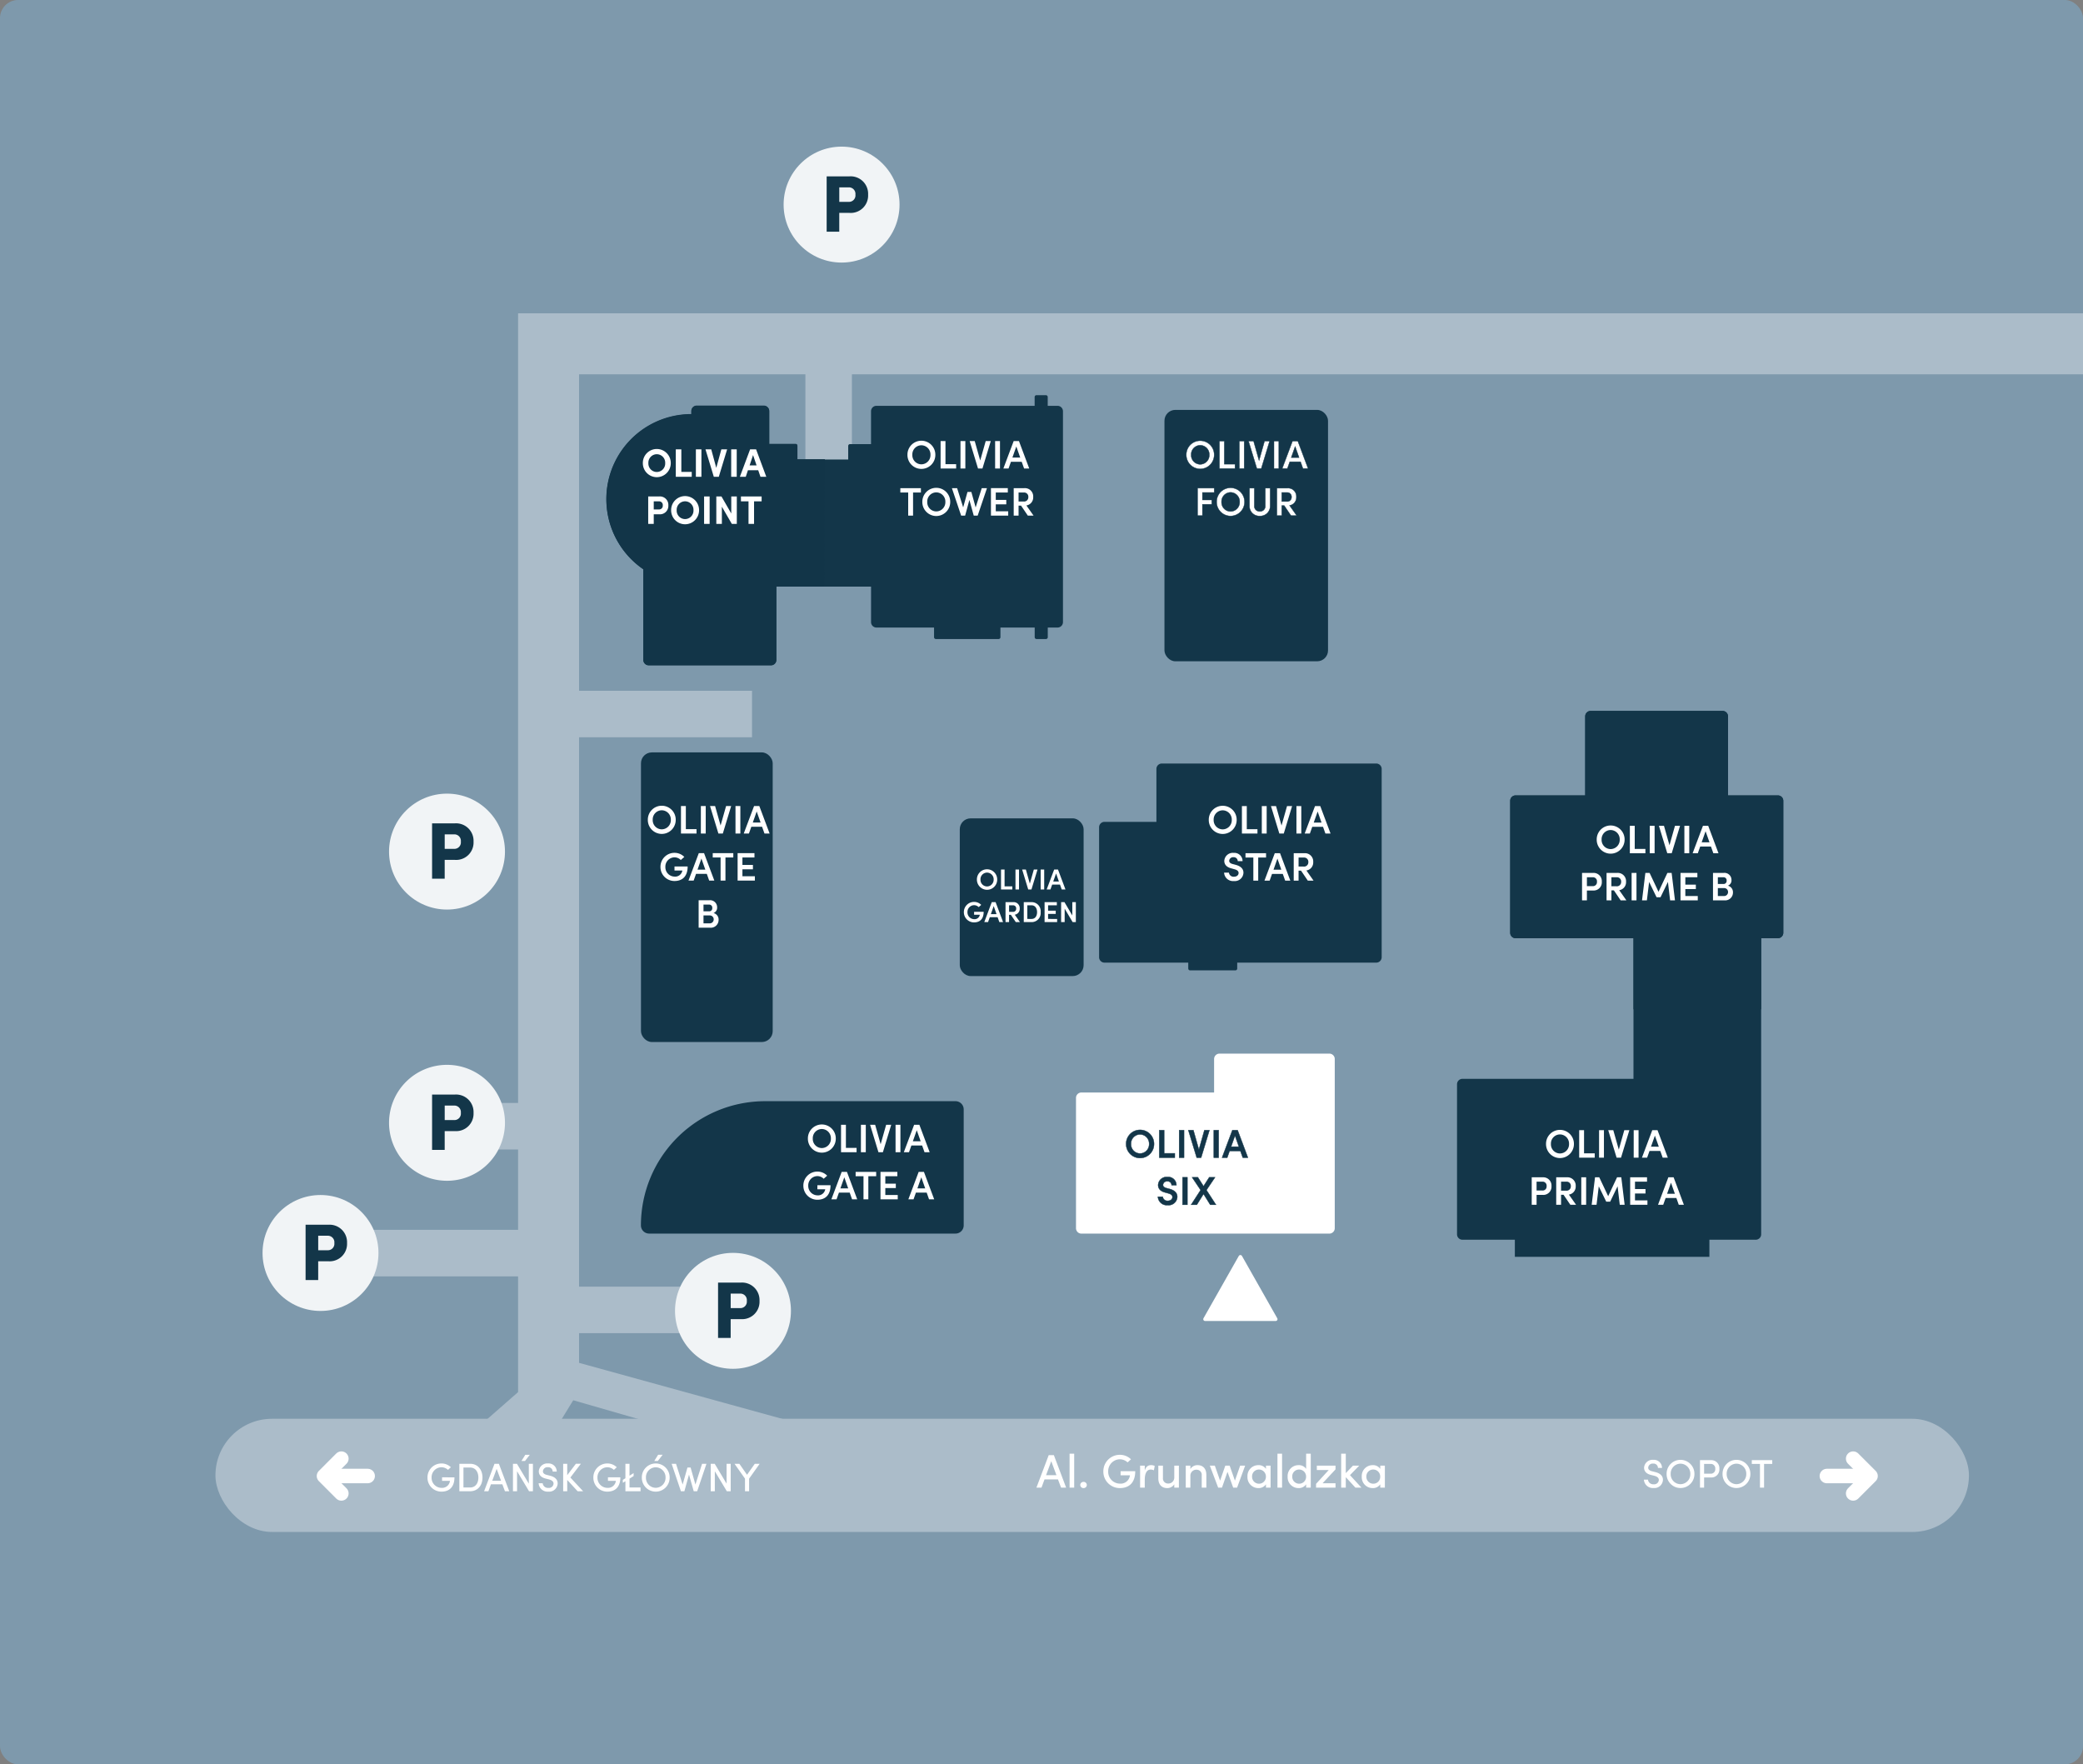 <?xml version="1.0" encoding="UTF-8"?> <svg xmlns="http://www.w3.org/2000/svg" width="575" height="487" viewBox="0 0 575 487"><rect x="0" y="0" width="575" height="487" fill="#808080" stroke="none"/><g id="olivia_six" transform="translate(-5268.096 9434)"><g id="Group_47423" data-name="Group 47423" transform="translate(-742 -28)"><rect id="Rectangle_2275" data-name="Rectangle 2275" width="575" height="487" rx="5" transform="translate(6010.096 -9406)" fill="#7e99ac"></rect><rect id="Rectangle_2277" data-name="Rectangle 2277" width="484.043" height="31.238" rx="15.619" transform="translate(6069.569 -9014.379)" fill="#abbcc9"></rect><rect id="Rectangle_2280" data-name="Rectangle 2280" width="12.84" height="20.387" transform="translate(6232.665 -9281.998)" fill="#868686"></rect><path id="Path_13412" data-name="Path 13412" d="M747.841,135.883v16.839H408.006v40.891h-12.84V152.721H332.693V240.07h47.742v12.84H332.693V404.554h31.139v12.84H332.693v8.194l58.592,16.152H351.306l-20.23-5.832-3.568,5.832H306.632l9.223-8.076V401.712H271.837V388.863h44.017v-22.17h-7.037v-12.84h7.037V135.883Z" transform="translate(5837.255 -9455.404)" fill="#abbcc9"></path><g id="Group_47114" data-name="Group 47114" transform="translate(6226.409 -9365.525)"><circle id="Ellipse_440" data-name="Ellipse 440" cx="16" cy="16" r="16" fill="#f1f4f6"></circle><path id="Path_46202" data-name="Path 46202" d="M2.129-12.4h-6.3V2.872h3.48V-2.315h2.82A4.8,4.8,0,0,0,5.836-3.672,4.8,4.8,0,0,0,7.272-7.348a4.829,4.829,0,0,0-1.439-3.679,4.829,4.829,0,0,0-3.7-1.373ZM1.974-5.353H-.687V-9.365H2a1.8,1.8,0,0,1,1.335.613,1.8,1.8,0,0,1,.434,1.4,1.781,1.781,0,0,1-.444,1.405,1.781,1.781,0,0,1-1.351.59Z" transform="translate(16.052 20.603)" fill="#133649"></path></g><g id="Group_47350" data-name="Group 47350" transform="translate(6196.431 -9060.174)"><circle id="Ellipse_440-2" data-name="Ellipse 440" cx="16" cy="16" r="16" fill="#f1f4f6"></circle><path id="Path_46202-2" data-name="Path 46202" d="M2.129-12.4h-6.3V2.872h3.48V-2.315h2.82A4.8,4.8,0,0,0,5.836-3.672,4.8,4.8,0,0,0,7.272-7.348a4.829,4.829,0,0,0-1.439-3.679,4.829,4.829,0,0,0-3.7-1.373ZM1.974-5.353H-.687V-9.365H2a1.8,1.8,0,0,1,1.335.613,1.8,1.8,0,0,1,.434,1.4,1.781,1.781,0,0,1-.444,1.405,1.781,1.781,0,0,1-1.351.59Z" transform="translate(16.052 20.603)" fill="#133649"></path></g><g id="Group_47351" data-name="Group 47351" transform="translate(6082.57 -9076.145)"><circle id="Ellipse_440-3" data-name="Ellipse 440" cx="16" cy="16" r="16" fill="#f1f4f6"></circle><path id="Path_46202-3" data-name="Path 46202" d="M2.129-12.4h-6.3V2.872h3.48V-2.315h2.82A4.8,4.8,0,0,0,5.836-3.672,4.8,4.8,0,0,0,7.272-7.348a4.829,4.829,0,0,0-1.439-3.679,4.829,4.829,0,0,0-3.7-1.373ZM1.974-5.353H-.687V-9.365H2a1.8,1.8,0,0,1,1.335.613,1.8,1.8,0,0,1,.434,1.4,1.781,1.781,0,0,1-.444,1.405,1.781,1.781,0,0,1-1.351.59Z" transform="translate(16.052 20.603)" fill="#133649"></path></g><g id="Group_47352" data-name="Group 47352" transform="translate(6117.49 -9112.077)"><path id="Path_46450" data-name="Path 46450" d="M16,0A16,16,0,1,1,0,16,16,16,0,0,1,16,0Z" fill="#f1f4f6"></path><path id="Path_46202-4" data-name="Path 46202" d="M2.129-12.4h-6.3V2.872h3.48V-2.315h2.82A4.8,4.8,0,0,0,5.836-3.672,4.8,4.8,0,0,0,7.272-7.348a4.829,4.829,0,0,0-1.439-3.679,4.829,4.829,0,0,0-3.7-1.373ZM1.974-5.353H-.687V-9.365H2a1.8,1.8,0,0,1,1.335.613,1.8,1.8,0,0,1,.434,1.4,1.781,1.781,0,0,1-.444,1.405,1.781,1.781,0,0,1-1.351.59Z" transform="translate(16.052 20.603)" fill="#133649"></path></g><g id="Group_47353" data-name="Group 47353" transform="translate(6117.49 -9186.937)"><circle id="Ellipse_440-4" data-name="Ellipse 440" cx="16" cy="16" r="16" fill="#f1f4f6"></circle><path id="Path_46202-5" data-name="Path 46202" d="M2.129-12.4h-6.3V2.872h3.48V-2.315h2.82A4.8,4.8,0,0,0,5.836-3.672,4.8,4.8,0,0,0,7.272-7.348a4.829,4.829,0,0,0-1.439-3.679,4.829,4.829,0,0,0-3.7-1.373ZM1.974-5.353H-.687V-9.365H2a1.8,1.8,0,0,1,1.335.613,1.8,1.8,0,0,1,.434,1.4,1.781,1.781,0,0,1-.444,1.405,1.781,1.781,0,0,1-1.351.59Z" transform="translate(16.052 20.603)" fill="#133649"></path></g><rect id="Rectangle_7443" data-name="Rectangle 7443" width="36.362" height="79.942" rx="3" transform="translate(6187.033 -9198.318)" fill="#133649"></rect><path id="Path_46446" data-name="Path 46446" d="M371.282,240.268h-2.7v-2.439a.5.5,0,0,0-.5-.5h-2.609a.5.5,0,0,0-.5.5v2.439H321.3a1.492,1.492,0,0,0-1.492,1.492v9.074h-5.8a.5.5,0,0,0-.5.5v3.759H299.494v-3.759a.5.5,0,0,0-.5-.5h-7.275V241.76a1.492,1.492,0,0,0-1.492-1.492H271.718a1.492,1.492,0,0,0-1.492,1.492v.852a23.451,23.451,0,0,0-13.258,42.8v25.016a1.492,1.492,0,0,0,1.492,1.492h33.732a1.492,1.492,0,0,0,1.492-1.492V290.165h26.129v9.81a1.492,1.492,0,0,0,1.492,1.492h15.9v2.672a.5.5,0,0,0,.5.5h17.325a.5.5,0,0,0,.5-.5v-2.672h9.458v2.672a.5.5,0,0,0,.5.5h2.609a.5.5,0,0,0,.5-.5v-2.672h2.7a1.492,1.492,0,0,0,1.492-1.492V241.76a1.492,1.492,0,0,0-1.5-1.492Z" transform="translate(5930.731 -9534.25)" fill="#133649"></path><path id="Path_46447" data-name="Path 46447" d="M307.113,258.35h-7.619v-3.759a.5.5,0,0,0-.5-.5h-7.275V245.02a1.492,1.492,0,0,0-1.492-1.492H271.718a1.492,1.492,0,0,0-1.492,1.492v.852a23.451,23.451,0,0,0-13.258,42.8v25.016a1.492,1.492,0,0,0,1.492,1.492h33.732a1.492,1.492,0,0,0,1.492-1.492V293.425H307Z" transform="translate(5930.7 -9537.583)" fill="#133649" opacity="0.996"></path><rect id="Rectangle_7444" data-name="Rectangle 7444" width="45.152" height="69.394" rx="3" transform="translate(6331.538 -9292.86)" fill="#133649"></rect><path id="Path_46448" data-name="Path 46448" d="M545.7,604.949v9.241H509.07a1.492,1.492,0,0,0-1.492,1.492v35.969a1.492,1.492,0,0,0,1.492,1.492h68.446a1.492,1.492,0,0,0,1.492-1.492v-46.7a1.492,1.492,0,0,0-1.492-1.492H547.19A1.492,1.492,0,0,0,545.7,604.949Z" transform="translate(5799.54 -9718.634)" fill="#fff"></path><path id="Path_46449" data-name="Path 46449" d="M807.981,436.448H794.207V414.623a1.492,1.492,0,0,0-1.492-1.492H756.283a1.492,1.492,0,0,0-1.492,1.492v21.825H735.578a1.492,1.492,0,0,0-1.492,1.492v36.432a1.492,1.492,0,0,0,1.492,1.492h32.536V514.68H720.9a1.492,1.492,0,0,0-1.492,1.492V557.6a1.492,1.492,0,0,0,1.492,1.492h14.469v4.72h53.7v-4.72h12.8a1.492,1.492,0,0,0,1.492-1.492V475.864h4.614a1.492,1.492,0,0,0,1.492-1.492V437.94a1.492,1.492,0,0,0-1.486-1.492Z" transform="translate(5692.893 -9622.894)" fill="#133649"></path><path id="Path_46852" data-name="Path 46852" d="M807.981,436.448H794.207V414.623a1.492,1.492,0,0,0-1.492-1.492H756.283a1.492,1.492,0,0,0-1.492,1.492v21.825H735.578a1.492,1.492,0,0,0-1.492,1.492v36.432a1.492,1.492,0,0,0,1.492,1.492h32.536v19.624h35.252V475.864h4.614a1.492,1.492,0,0,0,1.492-1.492V437.94A1.492,1.492,0,0,0,807.981,436.448Z" transform="translate(5692.893 -9622.894)" fill="#133649"></path><rect id="Rectangle_7445" data-name="Rectangle 7445" width="34.184" height="43.534" rx="3" transform="translate(6275.038 -9180.113)" fill="#133649"></rect><path id="Rectangle_7446" data-name="Rectangle 7446" d="M34.282,0H86.841A2.261,2.261,0,0,1,89.1,2.261V34.282a2.261,2.261,0,0,1-2.261,2.261H2.261A2.261,2.261,0,0,1,0,34.282H0A34.282,34.282,0,0,1,34.282,0Z" transform="translate(6187.019 -9102.043)" fill="#133649"></path><g id="Group_47349" data-name="Group 47349" transform="translate(6313.495 -9195.248)"><path id="Path_46123" data-name="Path 46123" d="M596.923,442.155H537.729a1.492,1.492,0,0,0-1.492,1.492v14.607H521.908a1.492,1.492,0,0,0-1.492,1.492v35.877a1.492,1.492,0,0,0,1.492,1.492h23.12v1.631a.5.5,0,0,0,.5.5h12.514a.5.5,0,0,0,.5-.5v-1.631h38.386a1.492,1.492,0,0,0,1.492-1.492V443.647a1.492,1.492,0,0,0-1.5-1.492Z" transform="translate(-520.416 -442.155)" fill="#133649"></path></g><path id="Path_46854" data-name="Path 46854" d="M-41.763,0h1.4l-3.38-8.957h-1.43L-48.562,0h1.4l.832-2.262h3.718ZM-45.9-3.432l1.43-3.861,1.43,3.861ZM-39.41,0h1.274V-9.36H-39.41Zm3.848.13a.878.878,0,0,0,.635-.239.878.878,0,0,0,.275-.619.878.878,0,0,0-.275-.619.878.878,0,0,0-.635-.239.874.874,0,0,0-.629.241.874.874,0,0,0-.271.617.874.874,0,0,0,.271.617A.874.874,0,0,0-35.562.13Zm10.01,0c2.574,0,4.264-1.482,4.264-4.667h-4.043v1.144h2.574a1.145,1.145,0,0,1-.026.221A2.581,2.581,0,0,1-25.552-1.1a3.265,3.265,0,0,1-2.3-1.011,3.265,3.265,0,0,1-.9-2.343,3.268,3.268,0,0,1,.9-2.351,3.268,3.268,0,0,1,2.3-1.016,3.186,3.186,0,0,1,2.158.858l.936-.858a4.383,4.383,0,0,0-3.094-1.235,4.539,4.539,0,0,0-3.23,1.352,4.539,4.539,0,0,0-1.307,3.248A4.536,4.536,0,0,0-28.78-1.218,4.536,4.536,0,0,0-25.552.13Zm8.594-6.33c-.78,0-1.391.429-1.7,1.5V-6.071h-1.287V0h1.287V-2.184c0-1.638.52-2.8,1.625-2.8a2.154,2.154,0,0,1,.9.208l.221-1.209a2.338,2.338,0,0,0-1.046-.22Zm6.448.13v3.25a1.63,1.63,0,0,1-.5,1.239,1.63,1.63,0,0,1-1.257.451A1.393,1.393,0,0,1-13.3-1.6a1.393,1.393,0,0,1-.339-1.089V-6.07h-1.274V-2.6c-.013,1.729.91,2.73,2.444,2.73A2.244,2.244,0,0,0-10.511-.923V0h1.274V-6.071Zm6.422-.13A2.263,2.263,0,0,0-6.065-5.135v-.936H-7.339V0h1.274V-3.237a1.633,1.633,0,0,1,.494-1.247A1.633,1.633,0,0,1-4.31-4.94a1.393,1.393,0,0,1,1.039.471A1.393,1.393,0,0,1-2.932-3.38V0h1.274V-3.471C-1.645-5.2-2.555-6.2-4.089-6.2Zm11.765.13L6.233-1.924,4.777-6.071h-1.2L2.138-1.924.682-6.071H-.7L1.605,0H2.658L4.179-4.355,5.752,0H6.831L9.054-6.071Zm7.124,0v.9A2.386,2.386,0,0,0,12.694-6.2a2.98,2.98,0,0,0-2.186.928,2.98,2.98,0,0,0-.814,2.231A3,3,0,0,0,10.514-.8,3,3,0,0,0,12.707.13,2.419,2.419,0,0,0,14.8-.91V0h1.274V-6.071ZM12.85-1.079a1.908,1.908,0,0,1-1.359-.591,1.908,1.908,0,0,1-.526-1.385,1.867,1.867,0,0,1,.528-1.372,1.867,1.867,0,0,1,1.357-.565,1.922,1.922,0,0,1,1.374.563,1.922,1.922,0,0,1,.563,1.374,1.9,1.9,0,0,1-.542,1.406,1.9,1.9,0,0,1-1.4.57ZM17.972,0h1.274V-9.36H17.972Zm7.917-9.36v4.186A2.386,2.386,0,0,0,23.783-6.2a2.98,2.98,0,0,0-2.186.928,2.98,2.98,0,0,0-.814,2.231A3,3,0,0,0,21.6-.8,3,3,0,0,0,23.8.13,2.419,2.419,0,0,0,25.889-.91V0h1.274V-9.36Zm-1.95,8.281A1.908,1.908,0,0,1,22.58-1.67a1.908,1.908,0,0,1-.526-1.385,1.867,1.867,0,0,1,.528-1.372,1.867,1.867,0,0,1,1.357-.565,1.922,1.922,0,0,1,1.374.563,1.922,1.922,0,0,1,.563,1.374,1.9,1.9,0,0,1-.542,1.406,1.9,1.9,0,0,1-1.4.57ZM34-6.071H28.84v1.209h3.289l-3.5,3.822V0H34V-1.2H30.426L34-5.031ZM41.151,0,37.992-3.445l2.561-2.626H38.824L36.835-4V-9.36H35.561V0h1.274V-2.886L39.487,0Zm5.2-6.071v.9A2.386,2.386,0,0,0,44.246-6.2a2.98,2.98,0,0,0-2.186.928,2.98,2.98,0,0,0-.814,2.231A3,3,0,0,0,42.066-.8,3,3,0,0,0,44.259.13,2.419,2.419,0,0,0,46.352-.91V0h1.274V-6.071ZM44.4-1.079a1.908,1.908,0,0,1-1.359-.591,1.908,1.908,0,0,1-.526-1.385,1.867,1.867,0,0,1,.528-1.372A1.867,1.867,0,0,1,44.4-4.992a1.922,1.922,0,0,1,1.374.563,1.922,1.922,0,0,1,.563,1.374A1.9,1.9,0,0,1,45.8-1.649a1.9,1.9,0,0,1-1.4.57Z" transform="translate(6344.758 -8995.379)" fill="#fff"></path><path id="Path_46855" data-name="Path 46855" d="M4.356.11c2.178,0,3.608-1.254,3.608-3.949H4.543v.968H6.721a.969.969,0,0,1-.022.187A2.184,2.184,0,0,1,4.356-.935,2.762,2.762,0,0,1,2.412-1.79,2.762,2.762,0,0,1,1.65-3.773a2.765,2.765,0,0,1,.759-1.989,2.765,2.765,0,0,1,1.947-.86A2.7,2.7,0,0,1,6.182-5.9l.792-.726A3.709,3.709,0,0,0,4.356-7.667,3.841,3.841,0,0,0,1.622-6.523,3.841,3.841,0,0,0,.517-3.773,3.838,3.838,0,0,0,1.625-1.03,3.838,3.838,0,0,0,4.356.11ZM9.317,0h2.948C14.432,0,15.7-1.628,15.7-3.773s-1.265-3.806-3.432-3.806H9.317ZM10.45-1.034V-6.545h1.815c1.518,0,2.3,1.232,2.3,2.772s-.781,2.739-2.3,2.739ZM21.9,0h1.188l-2.86-7.579h-1.21L16.148,0h1.188l.7-1.914h3.146ZM18.4-2.9l1.21-3.267L20.823-2.9Zm10.362-7.161h-1.24L26.455-8.349h.979ZM28.49-7.579V-2.1L25.212-7.579h-1.1V0h1.133V-5.522L28.556,0h1.067V-7.579ZM33.891.11a2.351,2.351,0,0,0,1.77-.58,2.351,2.351,0,0,0,.793-1.686c0-1.111-.8-1.8-2.079-2.123l-.957-.242c-.957-.242-1.034-.748-1.034-.99a1.224,1.224,0,0,1,.439-.847,1.224,1.224,0,0,1,.914-.275,1.221,1.221,0,0,1,.935.3,1.221,1.221,0,0,1,.407.9H36.2a2.239,2.239,0,0,0-.724-1.651,2.239,2.239,0,0,0-1.706-.583,2.313,2.313,0,0,0-1.722.554,2.313,2.313,0,0,0-.8,1.624c0,.627.264,1.584,1.881,1.991l.968.242c.616.165,1.221.484,1.221,1.155a1.269,1.269,0,0,1-.46.9,1.269,1.269,0,0,1-.97.279A1.451,1.451,0,0,1,32.318-2.2H31.2a2.48,2.48,0,0,0,.859,1.721A2.48,2.48,0,0,0,33.891.11ZM43.483,0l-3.52-3.784,2.9-3.8H41.481L39.094-4.433V-7.579H37.972V0h1.122V-3.113L41.965,0Zm6.666.11c2.178,0,3.608-1.254,3.608-3.949H50.336v.968h2.178a.969.969,0,0,1-.022.187A2.184,2.184,0,0,1,50.149-.935,2.762,2.762,0,0,1,48.2-1.79a2.762,2.762,0,0,1-.762-1.983A2.765,2.765,0,0,1,48.2-5.762a2.765,2.765,0,0,1,1.947-.86,2.7,2.7,0,0,1,1.826.726l.792-.726a3.709,3.709,0,0,0-2.618-1.045,3.841,3.841,0,0,0-2.734,1.144,3.841,3.841,0,0,0-1.105,2.75A3.838,3.838,0,0,0,47.418-1.03,3.838,3.838,0,0,0,50.149.11Zm6.138-1.144V-3.476l1.133-.715v-.814l-1.133.715V-7.579H55.154v3.993l-.715.451v.814l.715-.451V0h4.18V-1.034Zm6.831-7.315H64.1l1.331-1.716H64.185Zm.4,8.459a3.84,3.84,0,0,0,2.737-1.136,3.84,3.84,0,0,0,1.113-2.747,3.843,3.843,0,0,0-1.11-2.753,3.843,3.843,0,0,0-2.74-1.141,3.831,3.831,0,0,0-2.729,1.145,3.831,3.831,0,0,0-1.1,2.749,3.829,3.829,0,0,0,1.1,2.741A3.829,3.829,0,0,0,63.514.11Zm0-1.056a2.737,2.737,0,0,1-1.941-.848,2.737,2.737,0,0,1-.754-1.979,2.74,2.74,0,0,1,.751-1.985,2.74,2.74,0,0,1,1.944-.853,2.751,2.751,0,0,1,1.955.848,2.751,2.751,0,0,1,.762,1.99,2.748,2.748,0,0,1-.767,1.985,2.748,2.748,0,0,1-1.954.842Zm12.8-6.633L74.481-1.848l-1.331-4.7h-.869l-1.331,4.7L69.124-7.579h-1.21L70.477,0h.957L72.71-4.6,74.01,0h.957L77.53-7.579Zm6.765,0V-2.1L79.805-7.579h-1.1V0h1.133V-5.522L83.149,0h1.067V-7.579Zm7.788,0L88.726-4.543,86.614-7.579H85.272l2.893,4.1V0H89.3V-3.476l2.915-4.1Z" transform="translate(6127.582 -8994.379)" fill="#fff"></path><g id="Group_47106" data-name="Group 47106" transform="translate(6526.449 -9003.379) rotate(90)"><line id="Line_121" data-name="Line 121" y2="11.058" transform="translate(4.799 0.999)" fill="none" stroke="#fff" stroke-linecap="round" stroke-linejoin="round" stroke-width="4"></line><path id="Path_46190" data-name="Path 46190" d="M0,4.8,4.8,0,9.6,4.8" fill="none" stroke="#fff" stroke-linecap="round" stroke-linejoin="round" stroke-width="4"></path></g><g id="Group_47119" data-name="Group 47119" transform="translate(6111.587 -9003.379) rotate(90)"><line id="Line_121-2" data-name="Line 121" y1="11.058" transform="translate(4.799)" fill="none" stroke="#fff" stroke-linecap="round" stroke-linejoin="round" stroke-width="4"></line><path id="Path_46190-2" data-name="Path 46190" d="M0,0,4.8,4.8,9.6,0" transform="translate(0 7.258)" fill="none" stroke="#fff" stroke-linecap="round" stroke-linejoin="round" stroke-width="4"></path></g><path id="Path_46853" data-name="Path 46853" d="M3.245.11a2.351,2.351,0,0,0,1.77-.58,2.351,2.351,0,0,0,.793-1.686c0-1.111-.8-1.8-2.079-2.123l-.957-.242c-.957-.242-1.034-.748-1.034-.99a1.224,1.224,0,0,1,.439-.847,1.224,1.224,0,0,1,.914-.275,1.221,1.221,0,0,1,.935.3,1.221,1.221,0,0,1,.407.9H5.555a2.239,2.239,0,0,0-.724-1.652,2.239,2.239,0,0,0-1.707-.582A2.313,2.313,0,0,0,1.4-7.113,2.313,2.313,0,0,0,.6-5.489C.605-4.862.869-3.9,2.486-3.5l.968.242c.616.165,1.221.484,1.221,1.155a1.269,1.269,0,0,1-.459.9,1.269,1.269,0,0,1-.971.279A1.451,1.451,0,0,1,1.672-2.2H.55A2.48,2.48,0,0,0,1.411-.477,2.48,2.48,0,0,0,3.245.11Zm7.4,0a3.84,3.84,0,0,0,2.74-1.135A3.84,3.84,0,0,0,14.5-3.773a3.843,3.843,0,0,0-1.11-2.753,3.843,3.843,0,0,0-2.74-1.141A3.831,3.831,0,0,0,7.92-6.523a3.831,3.831,0,0,0-1.1,2.75,3.829,3.829,0,0,0,1.1,2.742A3.829,3.829,0,0,0,10.648.11Zm0-1.056A2.737,2.737,0,0,1,8.7-1.792a2.737,2.737,0,0,1-.756-1.981A2.74,2.74,0,0,1,8.7-5.76a2.74,2.74,0,0,1,1.947-.851,2.751,2.751,0,0,1,1.955.848,2.751,2.751,0,0,1,.762,1.99A2.748,2.748,0,0,1,12.6-1.791a2.748,2.748,0,0,1-1.949.845Zm8.426-6.633H16.038V0h1.133V-2.8h1.9a2.193,2.193,0,0,0,1.7-.661,2.193,2.193,0,0,0,.613-1.715A2.215,2.215,0,0,0,20.772-6.9a2.215,2.215,0,0,0-1.7-.679ZM19-3.839H17.171V-6.545h1.881a1.221,1.221,0,0,1,.9.414,1.221,1.221,0,0,1,.3.95,1.218,1.218,0,0,1-.318.952,1.218,1.218,0,0,1-.926.39ZM26.092.11a3.84,3.84,0,0,0,2.737-1.136,3.84,3.84,0,0,0,1.113-2.747,3.843,3.843,0,0,0-1.11-2.753,3.843,3.843,0,0,0-2.74-1.141,3.831,3.831,0,0,0-2.729,1.145,3.831,3.831,0,0,0-1.1,2.749,3.829,3.829,0,0,0,1.1,2.742A3.829,3.829,0,0,0,26.092.11Zm0-1.056A2.737,2.737,0,0,1,24.153-1.8,2.737,2.737,0,0,1,23.4-3.773a2.74,2.74,0,0,1,.751-1.985,2.74,2.74,0,0,1,1.944-.853,2.751,2.751,0,0,1,1.955.848,2.751,2.751,0,0,1,.762,1.99,2.748,2.748,0,0,1-.767,1.984,2.748,2.748,0,0,1-1.953.843Zm9.889-6.633H30.338v1.034h2.255V0h1.133V-6.545h2.255Z" transform="translate(6463.333 -8995.379)" fill="#fff"></path><path id="Path_46864" data-name="Path 46864" d="M-12.931.1a3.864,3.864,0,0,0,2.737-1.14A3.864,3.864,0,0,0-9.07-3.784a3.866,3.866,0,0,0-1.121-2.75,3.866,3.866,0,0,0-2.74-1.144,3.85,3.85,0,0,0-2.738,1.143,3.85,3.85,0,0,0-1.112,2.751,3.847,3.847,0,0,0,1.115,2.745A3.847,3.847,0,0,0-12.931.1Zm0-1.43a2.333,2.333,0,0,1-1.686-.73,2.333,2.333,0,0,1-.635-1.723,2.333,2.333,0,0,1,.635-1.723,2.333,2.333,0,0,1,1.686-.73,2.339,2.339,0,0,1,1.683.731,2.339,2.339,0,0,1,.638,1.721,2.339,2.339,0,0,1-.637,1.722,2.339,2.339,0,0,1-1.684.731ZM-7.684,0h4.4V-1.353H-6.155V-7.579H-7.684ZM-2.14,0H-.611V-7.579H-2.14ZM4.889-7.579l-1.4,5.115L2.1-7.579H.511L2.81,0H4.185l2.3-7.579ZM7.606,0H9.135V-7.579H7.606Zm8.085,0H17.3L14.481-7.579h-1.65L10,0h1.628l.6-1.815h2.838Zm-3-3.146L13.646-6l.968,2.849Zm-24.9,8.567H-15.3V13h1.529V10.349h1.562a2.321,2.321,0,0,0,1.786-.668A2.321,2.321,0,0,0-9.74,7.9a2.337,2.337,0,0,0-.679-1.8,2.337,2.337,0,0,0-1.8-.681Zm-.077,3.586h-1.485V6.774h1.507a1,1,0,0,1,.745.342,1,1,0,0,1,.239.784,1,1,0,0,1-.256.782,1,1,0,0,1-.756.325ZM-5.12,13.1a3.864,3.864,0,0,0,2.737-1.14A3.864,3.864,0,0,0-1.259,9.216,3.866,3.866,0,0,0-2.38,6.466,3.866,3.866,0,0,0-5.12,5.322,3.85,3.85,0,0,0-7.858,6.465,3.85,3.85,0,0,0-8.97,9.216a3.847,3.847,0,0,0,1.115,2.745A3.847,3.847,0,0,0-5.12,13.1Zm0-1.43a2.333,2.333,0,0,1-1.686-.73,2.333,2.333,0,0,1-.635-1.724,2.333,2.333,0,0,1,.635-1.723,2.333,2.333,0,0,1,1.686-.73,2.339,2.339,0,0,1,1.683.732A2.339,2.339,0,0,1-2.8,9.216a2.339,2.339,0,0,1-.637,1.721,2.339,2.339,0,0,1-1.683.732ZM.127,13H1.656V5.421H.127Zm7.5-7.579v4.7l-2.706-4.7H3.5V13H5.033V8.248L7.783,13H9.158V5.421Zm8.382,0H10.3V6.774h2.09V13h1.529V6.774h2.09Z" transform="translate(6204.33 -9274.389)" fill="#fff"></path><path id="Path_46865" data-name="Path 46865" d="M-12.7.11A3.857,3.857,0,0,0-9.964-1.035,3.857,3.857,0,0,0-8.85-3.784,3.847,3.847,0,0,0-9.965-6.529,3.847,3.847,0,0,0-12.7-7.667a3.84,3.84,0,0,0-2.737,1.136A3.84,3.84,0,0,0-16.55-3.784a3.85,3.85,0,0,0,1.112,2.751A3.85,3.85,0,0,0-12.7.11Zm-.011-1.265a2.517,2.517,0,0,1-1.8-.786A2.517,2.517,0,0,1-15.2-3.784a2.517,2.517,0,0,1,.686-1.842,2.517,2.517,0,0,1,1.8-.787,2.537,2.537,0,0,1,1.816.782,2.537,2.537,0,0,1,.7,1.847,2.537,2.537,0,0,1-.7,1.846,2.537,2.537,0,0,1-1.814.783ZM-7.4,0h4.29V-1.2H-6.056V-7.58H-7.4Zm5.489,0H-.567V-7.579H-1.909ZM5.054-7.579,3.536-2.211,2.018-7.579H.621L2.931,0H4.152l2.3-7.579ZM7.65,0H8.992V-7.579H7.65Zm8,0h1.419L14.228-7.579H12.776L9.927,0h1.43l.66-1.859h2.97ZM12.424-3.025,13.5-6.083l1.08,3.058ZM-9.2,13.11c2.167,0,3.641-1.254,3.641-4.015h-3.63v1.122h2.167a.834.834,0,0,1-.033.176,2,2,0,0,1-2.145,1.5,2.585,2.585,0,0,1-1.808-.812,2.585,2.585,0,0,1-.7-1.854,2.561,2.561,0,0,1,.7-1.851,2.561,2.561,0,0,1,1.81-.8,2.47,2.47,0,0,1,1.749.737l.968-.847A3.737,3.737,0,0,0-9.2,5.333a3.852,3.852,0,0,0-2.745,1.14,3.852,3.852,0,0,0-1.116,2.754,3.857,3.857,0,0,0,1.122,2.746A3.857,3.857,0,0,0-9.2,13.11ZM.391,13H1.81L-1.029,5.421H-2.48L-5.33,13H-3.9l.66-1.859H-.27ZM-2.833,9.975l1.078-3.058L-.677,9.975ZM7.045,5.421H1.369v1.2H3.536V13H4.878V6.62H7.045ZM9.564,11.8V9.887h2.9V8.666h-2.9V6.62h3.322V5.42H8.234V13H13V11.8ZM1.59,21.952a1.566,1.566,0,0,0,.99-1.584A1.939,1.939,0,0,0,.424,18.421H-2.525V26H.654a2.151,2.151,0,0,0,2.332-2.156,1.845,1.845,0,0,0-1.4-1.892ZM.368,19.62a.838.838,0,0,1,.869.935.83.83,0,0,1-.869.924H-1.183V19.62ZM.446,24.8H-1.183V22.612H.478a1.069,1.069,0,0,1,1.155,1.1A1.085,1.085,0,0,1,.446,24.8Z" transform="translate(6205.475 -9175.929)" fill="#fff"></path><path id="Path_46856" data-name="Path 46856" d="M-12.7.11A3.857,3.857,0,0,0-9.964-1.035,3.857,3.857,0,0,0-8.85-3.784,3.847,3.847,0,0,0-9.965-6.529,3.847,3.847,0,0,0-12.7-7.667a3.84,3.84,0,0,0-2.737,1.136A3.84,3.84,0,0,0-16.55-3.784a3.85,3.85,0,0,0,1.112,2.751A3.85,3.85,0,0,0-12.7.11Zm-.011-1.265a2.517,2.517,0,0,1-1.8-.786A2.517,2.517,0,0,1-15.2-3.784a2.517,2.517,0,0,1,.686-1.842,2.517,2.517,0,0,1,1.8-.787,2.537,2.537,0,0,1,1.816.782,2.537,2.537,0,0,1,.7,1.847,2.537,2.537,0,0,1-.7,1.846,2.537,2.537,0,0,1-1.814.783ZM-7.4,0h4.29V-1.2H-6.056V-7.58H-7.4Zm5.489,0H-.567V-7.579H-1.909ZM5.054-7.579,3.536-2.211,2.018-7.579H.621L2.931,0H4.152l2.3-7.579ZM7.65,0H8.992V-7.579H7.65Zm8,0h1.419L14.228-7.579H12.776L9.927,0h1.43l.66-1.859h2.97ZM12.424-3.025,13.5-6.083l1.08,3.058ZM-13.943,13.11c2.167,0,3.641-1.254,3.641-4.015h-3.63v1.122h2.167a.834.834,0,0,1-.033.176,2,2,0,0,1-2.145,1.5,2.585,2.585,0,0,1-2.508-2.662,2.561,2.561,0,0,1,.7-1.851,2.561,2.561,0,0,1,1.809-.8,2.47,2.47,0,0,1,1.749.737l.968-.847a3.737,3.737,0,0,0-2.717-1.133,3.852,3.852,0,0,0-2.741,1.14A3.852,3.852,0,0,0-17.8,9.227a3.857,3.857,0,0,0,1.12,2.744A3.857,3.857,0,0,0-13.943,13.11ZM-4.351,13h1.419L-5.77,5.421H-7.222L-10.071,13h1.43l.66-1.859h2.97ZM-7.574,9.975-6.5,6.917l1.078,3.058ZM2.3,5.421H-3.372v1.2H-1.2V13H.137V6.62H2.3ZM4.823,11.8V9.887h2.9V8.666h-2.9V6.62H8.146V5.42H3.492V13H8.256V11.8ZM16.9,13h1.419L15.483,5.421H14.031L11.182,13h1.43l.66-1.859h2.97ZM13.679,9.975l1.078-3.058,1.078,3.058Z" transform="translate(6249.659 -9087.949)" fill="#fff"></path><path id="Path_46857" data-name="Path 46857" d="M-12.7.11A3.857,3.857,0,0,0-9.964-1.035,3.857,3.857,0,0,0-8.85-3.784,3.847,3.847,0,0,0-9.965-6.529,3.847,3.847,0,0,0-12.7-7.667a3.84,3.84,0,0,0-2.737,1.136A3.84,3.84,0,0,0-16.55-3.784a3.85,3.85,0,0,0,1.112,2.751A3.85,3.85,0,0,0-12.7.11Zm-.011-1.265a2.517,2.517,0,0,1-1.8-.786A2.517,2.517,0,0,1-15.2-3.784a2.517,2.517,0,0,1,.686-1.842,2.517,2.517,0,0,1,1.8-.787,2.537,2.537,0,0,1,1.816.782,2.537,2.537,0,0,1,.7,1.847,2.537,2.537,0,0,1-.7,1.846,2.537,2.537,0,0,1-1.814.783ZM-7.4,0h4.29V-1.2H-6.056V-7.58H-7.4Zm5.489,0H-.567V-7.579H-1.909ZM5.054-7.579,3.536-2.211,2.018-7.579H.621L2.931,0H4.152l2.3-7.579ZM7.65,0H8.992V-7.579H7.65Zm8,0h1.419L14.228-7.579H12.776L9.927,0h1.43l.66-1.859h2.97ZM12.424-3.025,13.5-6.083l1.08,3.058ZM-5.071,13.11a2.39,2.39,0,0,0,1.817-.571,2.39,2.39,0,0,0,.823-1.717c0-1.21-.913-1.848-2.1-2.178l-.9-.242c-.869-.22-.935-.671-.935-.88a1.076,1.076,0,0,1,.384-.747,1.076,1.076,0,0,1,.8-.243,1.08,1.08,0,0,1,.827.279A1.08,1.08,0,0,1-4,7.61h1.331A2.273,2.273,0,0,0-3.4,5.923a2.273,2.273,0,0,0-1.744-.59,2.35,2.35,0,0,0-1.759.556,2.35,2.35,0,0,0-.815,1.655c0,.66.286,1.639,1.914,2.057l.946.264c.638.176,1.089.484,1.089,1.012,0,.594-.5,1.034-1.265,1.034a1.285,1.285,0,0,1-1.408-1.122H-7.777a2.465,2.465,0,0,0,.857,1.739,2.465,2.465,0,0,0,1.849.582ZM-.979,13H.363V5.421H-.979ZM8.25,13,5.621,8.952,8,5.421H6.391L4.818,7.874,3.256,5.421H1.65l2.365,3.52L1.386,13H2.97l1.848-2.97L6.666,13Z" transform="translate(6337.508 -9086.457)" fill="#133649" stroke="#133649" stroke-width="0.1"></path><path id="Path_46858" data-name="Path 46858" d="M-12.7.11A3.857,3.857,0,0,0-9.964-1.035,3.857,3.857,0,0,0-8.85-3.784,3.847,3.847,0,0,0-9.965-6.529,3.847,3.847,0,0,0-12.7-7.667a3.84,3.84,0,0,0-2.737,1.136A3.84,3.84,0,0,0-16.55-3.784a3.85,3.85,0,0,0,1.112,2.751A3.85,3.85,0,0,0-12.7.11Zm-.011-1.265a2.517,2.517,0,0,1-1.8-.786A2.517,2.517,0,0,1-15.2-3.784a2.517,2.517,0,0,1,.686-1.842,2.517,2.517,0,0,1,1.8-.787,2.537,2.537,0,0,1,1.816.782,2.537,2.537,0,0,1,.7,1.847,2.537,2.537,0,0,1-.7,1.846,2.537,2.537,0,0,1-1.814.783ZM-7.4,0h4.29V-1.2H-6.056V-7.58H-7.4Zm5.489,0H-.567V-7.579H-1.909ZM5.054-7.579,3.536-2.211,2.018-7.579H.621L2.931,0H4.152l2.3-7.579ZM7.65,0H8.992V-7.579H7.65Zm8,0h1.419L14.228-7.579H12.776L9.927,0h1.43l.66-1.859h2.97ZM12.424-3.025,13.5-6.083l1.08,3.058ZM-17.435,5.421H-20.5V13h1.342V10.283h1.727a2.262,2.262,0,0,0,1.746-.673,2.262,2.262,0,0,0,.641-1.758A2.273,2.273,0,0,0-15.691,6.1a2.273,2.273,0,0,0-1.744-.676ZM-17.5,9.073h-1.661V6.62h1.694A1.1,1.1,0,0,1-16.654,7a1.1,1.1,0,0,1,.264.856,1.1,1.1,0,0,1-.279.861,1.1,1.1,0,0,1-.831.36ZM-9.845,13h1.584l-1.98-2.805A2.227,2.227,0,0,0-8.36,7.852a2.279,2.279,0,0,0-.655-1.76,2.279,2.279,0,0,0-1.754-.671h-2.97V13H-12.4V10.239h.682ZM-12.4,6.62h1.529a1.156,1.156,0,0,1,.864.367,1.156,1.156,0,0,1,.307.887,1.172,1.172,0,0,1-.377.936,1.172,1.172,0,0,1-.965.3H-12.4ZM-6.82,13h1.342V5.421H-6.82ZM5.148,13,4.224,5.421H3.058L.605,10.635-1.859,5.421H-3.025L-3.949,13h1.342l.616-5.082L.066,12.142H1.155L3.2,7.907,3.806,13Zm2.86-1.2V9.887h2.9V8.666h-2.9V6.62H11.33V5.42H6.677V13H11.44V11.8ZM20.086,13H21.5L18.667,5.421H17.215L14.366,13H15.8l.66-1.859h2.97ZM16.863,9.975l1.078-3.058,1.078,3.058Z" transform="translate(6453.419 -9086.457)" fill="#fff"></path><path id="Path_46859" data-name="Path 46859" d="M-12.7.11A3.857,3.857,0,0,0-9.964-1.035,3.857,3.857,0,0,0-8.85-3.784,3.847,3.847,0,0,0-9.965-6.529,3.847,3.847,0,0,0-12.7-7.667a3.84,3.84,0,0,0-2.737,1.136A3.84,3.84,0,0,0-16.55-3.784a3.85,3.85,0,0,0,1.112,2.751A3.85,3.85,0,0,0-12.7.11Zm-.011-1.265a2.517,2.517,0,0,1-1.8-.786A2.517,2.517,0,0,1-15.2-3.784a2.517,2.517,0,0,1,.686-1.842,2.517,2.517,0,0,1,1.8-.787,2.537,2.537,0,0,1,1.816.782,2.537,2.537,0,0,1,.7,1.847,2.537,2.537,0,0,1-.7,1.846,2.537,2.537,0,0,1-1.814.783ZM-7.4,0h4.29V-1.2H-6.056V-7.58H-7.4Zm5.489,0H-.567V-7.579H-1.909ZM5.054-7.579,3.536-2.211,2.018-7.579H.621L2.931,0H4.152l2.3-7.579ZM7.65,0H8.992V-7.579H7.65Zm8,0h1.419L14.228-7.579H12.776L9.927,0h1.43l.66-1.859h2.97ZM12.424-3.025,13.5-6.083l1.08,3.058ZM-17.528,5.421H-20.6V13h1.342V10.283h1.727a2.262,2.262,0,0,0,1.746-.673,2.262,2.262,0,0,0,.641-1.758A2.273,2.273,0,0,0-15.788,6.1a2.273,2.273,0,0,0-1.74-.679Zm-.066,3.652h-1.661V6.62h1.694A1.1,1.1,0,0,1-16.747,7a1.1,1.1,0,0,1,.264.856,1.1,1.1,0,0,1-.28.861,1.1,1.1,0,0,1-.831.36ZM-9.939,13h1.584l-1.98-2.805A2.227,2.227,0,0,0-8.454,7.852a2.279,2.279,0,0,0-.655-1.76,2.279,2.279,0,0,0-1.754-.671h-2.97V13h1.342V10.239h.682Zm-2.552-6.38h1.529a1.156,1.156,0,0,1,.858.37,1.156,1.156,0,0,1,.3.884,1.172,1.172,0,0,1-.377.936,1.172,1.172,0,0,1-.965.3h-1.353ZM-6.914,13h1.342V5.421H-6.914ZM5.054,13,4.13,5.421H2.964L.511,10.635-1.953,5.421H-3.119L-4.043,13H-2.7l.616-5.082,2.057,4.224H1.061L3.107,7.907,3.712,13Zm2.86-1.2V9.887h2.9V8.666h-2.9V6.62h3.322V5.42H6.583V13h4.763V11.8ZM19.663,8.952a1.566,1.566,0,0,0,.99-1.584A1.939,1.939,0,0,0,18.5,5.421H15.549V13h3.179a2.151,2.151,0,0,0,2.332-2.156A1.845,1.845,0,0,0,19.663,8.952ZM18.441,6.62a.838.838,0,0,1,.869.935.83.83,0,0,1-.869.924H16.89V6.62Zm.077,5.181H16.89V9.612h1.661a1.069,1.069,0,0,1,1.155,1.1A1.085,1.085,0,0,1,18.518,11.8Z" transform="translate(6467.409 -9170.477)" fill="#fff"></path><path id="Path_46861" data-name="Path 46861" d="M-9.236.08A2.8,2.8,0,0,0-7.245-.752a2.8,2.8,0,0,0,.809-2,2.8,2.8,0,0,0-.812-2,2.8,2.8,0,0,0-1.988-.829,2.793,2.793,0,0,0-1.991.826,2.793,2.793,0,0,0-.809,2,2.8,2.8,0,0,0,.809,2A2.8,2.8,0,0,0-9.236.08Zm-.008-.92a1.831,1.831,0,0,1-1.309-.573,1.831,1.831,0,0,1-.5-1.339,1.831,1.831,0,0,1,.5-1.339,1.831,1.831,0,0,1,1.309-.573,1.845,1.845,0,0,1,1.32.569,1.845,1.845,0,0,1,.512,1.343,1.845,1.845,0,0,1-.512,1.343,1.845,1.845,0,0,1-1.32.569ZM-5.38,0h3.12V-.872H-4.4v-4.64h-.98Zm3.992,0h.976V-5.512h-.976ZM3.676-5.512l-1.1,3.9-1.1-3.9H.452L2.132,0H3.02L4.692-5.512ZM5.564,0H6.54V-5.512H5.564ZM11.38,0h1.032L10.348-5.512H9.292L7.22,0H8.26l.48-1.352H10.9ZM9.036-2.2,9.82-4.424,10.6-2.2ZM-12.82,9.08c1.576,0,2.648-.912,2.648-2.92h-2.64v.816h1.576a.606.606,0,0,1-.024.128,1.452,1.452,0,0,1-1.56,1.088,1.88,1.88,0,0,1-1.824-1.936,1.863,1.863,0,0,1,.509-1.346,1.863,1.863,0,0,1,1.315-.582,1.8,1.8,0,0,1,1.272.536l.7-.616a2.718,2.718,0,0,0-1.976-.824,2.8,2.8,0,0,0-2,.829,2.8,2.8,0,0,0-.812,2,2.8,2.8,0,0,0,.816,2A2.8,2.8,0,0,0-12.82,9.08ZM-5.844,9h1.032L-6.876,3.488H-7.932L-10,9h1.04l.48-1.352h2.16ZM-8.188,6.8-7.4,4.576-6.62,6.8ZM-1.3,9H-.148l-1.44-2.04A1.619,1.619,0,0,0-.22,5.256,1.657,1.657,0,0,0-.7,3.976a1.657,1.657,0,0,0-1.276-.488h-2.16V9h.976V6.992h.5ZM-3.156,4.36h1.112a.841.841,0,0,1,.626.268.841.841,0,0,1,.222.644.852.852,0,0,1-.272.684.852.852,0,0,1-.7.216h-.984ZM.9,9H3.06a2.485,2.485,0,0,0,2.5-2.744,2.5,2.5,0,0,0-2.5-2.768H.9Zm.976-.872V4.36H3.06c1,0,1.512.864,1.512,1.9S4.06,8.128,3.06,8.128Zm5.736,0V6.736H9.724V5.848H7.612V4.36h2.416V3.488H6.644V9h3.464V8.128ZM14.3,3.488v3.68l-2.168-3.68h-.92V9h.976V5.288L14.388,9h.888V3.488Z" transform="translate(6291.802 -9160.476)" fill="#fff"></path><path id="Path_46862" data-name="Path 46862" d="M-12.7.11A3.857,3.857,0,0,0-9.964-1.035,3.857,3.857,0,0,0-8.85-3.784,3.847,3.847,0,0,0-9.965-6.529,3.847,3.847,0,0,0-12.7-7.667a3.84,3.84,0,0,0-2.737,1.136A3.84,3.84,0,0,0-16.55-3.784a3.85,3.85,0,0,0,1.112,2.751A3.85,3.85,0,0,0-12.7.11Zm-.011-1.265a2.517,2.517,0,0,1-1.8-.786A2.517,2.517,0,0,1-15.2-3.784a2.517,2.517,0,0,1,.686-1.842,2.517,2.517,0,0,1,1.8-.787,2.537,2.537,0,0,1,1.816.782,2.537,2.537,0,0,1,.7,1.847,2.537,2.537,0,0,1-.7,1.846,2.537,2.537,0,0,1-1.814.783ZM-7.4,0h4.29V-1.2H-6.056V-7.58H-7.4Zm5.489,0H-.567V-7.579H-1.909ZM5.054-7.579,3.536-2.211,2.018-7.579H.621L2.931,0H4.152l2.3-7.579ZM7.65,0H8.992V-7.579H7.65Zm8,0h1.419L14.228-7.579H12.776L9.927,0h1.43l.66-1.859h2.97ZM12.424-3.025,13.5-6.083l1.08,3.058ZM-8.844,6.62V5.42h-4.6V13H-12.1V9.876h2.574v-1.2H-12.1V6.62Zm4.521,6.49a3.857,3.857,0,0,0,2.736-1.145A3.857,3.857,0,0,0-.473,9.216,3.847,3.847,0,0,0-1.588,6.471,3.847,3.847,0,0,0-4.323,5.333,3.84,3.84,0,0,0-7.06,6.469,3.84,3.84,0,0,0-8.173,9.216a3.85,3.85,0,0,0,1.112,2.751A3.85,3.85,0,0,0-4.323,13.11Zm-.011-1.265a2.517,2.517,0,0,1-1.8-.787A2.517,2.517,0,0,1-6.82,9.216a2.517,2.517,0,0,1,.686-1.842,2.517,2.517,0,0,1,1.8-.787,2.537,2.537,0,0,1,1.816.782,2.537,2.537,0,0,1,.7,1.847,2.537,2.537,0,0,1-.7,1.847,2.537,2.537,0,0,1-1.816.782ZM3.751,13.11A2.723,2.723,0,0,0,6.6,10.338V5.421H5.258v4.851a1.428,1.428,0,0,1-1.507,1.562,1.431,1.431,0,0,1-1.518-1.562V5.421H.891v4.917a2.726,2.726,0,0,0,2.86,2.772Zm8.6-.11h1.584l-1.98-2.805a2.227,2.227,0,0,0,1.881-2.343,2.279,2.279,0,0,0-2.409-2.431H8.459V13H9.8V10.239h.682ZM9.8,6.62h1.53A1.156,1.156,0,0,1,12.5,7.874a1.172,1.172,0,0,1-1.342,1.232H9.8Z" transform="translate(6354.115 -9276.679)" fill="#fff"></path><path id="Path_46862_-_Outline" data-name="Path 46862 - Outline" d="M-12.71-7.717h.01a3.924,3.924,0,0,1,2.77,1.153A3.922,3.922,0,0,1-8.8-3.784,3.932,3.932,0,0,1-9.928-1,3.933,3.933,0,0,1-12.7.16,3.925,3.925,0,0,1-15.474-1,3.925,3.925,0,0,1-16.6-3.785a3.914,3.914,0,0,1,1.127-2.781A3.915,3.915,0,0,1-12.71-7.717ZM-12.7.06A3.832,3.832,0,0,0-10-1.07,3.832,3.832,0,0,0-8.9-3.784,3.822,3.822,0,0,0-10-6.493a3.822,3.822,0,0,0-2.7-1.124h-.013A3.815,3.815,0,0,0-15.4-6.5a3.814,3.814,0,0,0-1.1,2.711,3.825,3.825,0,0,0,1.1,2.716A3.824,3.824,0,0,0-12.7.06Zm5.25-7.69h1.444v6.38H-3.06V.05H-7.45Zm1.344.1H-7.35V-.05h4.19v-1.1H-6.106Zm4.147-.1H-.517V.05H-1.961Zm1.342.1H-1.859l0,7.479H-.617Zm1.17-.1h1.5l1.48,5.234,1.48-5.234h1.5L4.189.05h-1.3Zm1.427.1H.689L2.968-.05H4.115l2.27-7.479H5.092l-1.556,5.5Zm5.62-.1H9.042V.05H7.6Zm1.342.1H7.7V-.05H8.942Zm3.8-.1h1.521L17.141.05H15.615l-.663-1.859h-2.9L11.392.05H9.855Zm1.452.1H12.811L10-.05h1.322l.66-1.859h3.041L15.685-.05H17ZM-12.715-6.463a2.6,2.6,0,0,1,1.852.8,2.6,2.6,0,0,1,.717,1.884A2.6,2.6,0,0,1-10.861-1.9a2.6,2.6,0,0,1-1.849.8h0a2.58,2.58,0,0,1-1.838-.8,2.58,2.58,0,0,1-.7-1.879,2.577,2.577,0,0,1,.7-1.874A2.58,2.58,0,0,1-12.715-6.463Zm0,5.258a2.5,2.5,0,0,0,1.777-.767,2.5,2.5,0,0,0,.689-1.81,2.5,2.5,0,0,0-.69-1.814,2.5,2.5,0,0,0-1.78-.766,2.479,2.479,0,0,0-1.764.772,2.48,2.48,0,0,0-.672,1.8,2.483,2.483,0,0,0,.673,1.81A2.48,2.48,0,0,0-12.711-1.2ZM13.5-6.233l1.151,3.258h-2.3Zm1.009,3.158L13.5-5.933,12.495-3.075ZM-4.333,5.283h.01a3.924,3.924,0,0,1,2.77,1.153A3.922,3.922,0,0,1-.423,9.216,3.932,3.932,0,0,1-1.551,12a3.933,3.933,0,0,1-2.771,1.16A3.925,3.925,0,0,1-7.1,12,3.925,3.925,0,0,1-8.223,9.215,3.914,3.914,0,0,1-7.1,6.434,3.915,3.915,0,0,1-4.333,5.283Zm.01,7.777a3.832,3.832,0,0,0,2.7-1.13,3.832,3.832,0,0,0,1.1-2.713,3.822,3.822,0,0,0-1.1-2.71,3.822,3.822,0,0,0-2.7-1.124h-.013A3.815,3.815,0,0,0-7.025,6.5a3.814,3.814,0,0,0-1.1,2.711,3.825,3.825,0,0,0,1.1,2.716A3.824,3.824,0,0,0-4.323,13.06ZM11.562,5.367a2.329,2.329,0,0,1,2.324,2.485,2.265,2.265,0,0,1-1.845,2.379l1.99,2.819H12.324l-1.869-2.761H9.85V13.05H8.409V5.371h3.018C11.47,5.368,11.517,5.367,11.562,5.367Zm2.276,7.583-1.971-2.792.08-.012a2.166,2.166,0,0,0,1.839-2.29V7.849A2.229,2.229,0,0,0,11.43,5.471H8.509V12.95H9.75V10.189h.759l1.869,2.761ZM-13.494,5.37h4.7v1.3H-12.05V8.626h2.574v1.3H-12.05V13.05h-1.444Zm4.6.1h-4.5v7.48h1.244V9.826h2.574v-1.1H-12.15V6.57h3.256Zm9.735-.1H2.283v4.9a1.381,1.381,0,0,0,1.465,1.512h.006a1.378,1.378,0,0,0,1.454-1.507V5.371H6.65v4.967a2.773,2.773,0,0,1-2.9,2.822c-.041,0-.087,0-.132,0A2.776,2.776,0,0,1,.841,10.337Zm1.342.1H.941v4.867A2.676,2.676,0,0,0,3.749,13.06l.129,0A2.673,2.673,0,0,0,6.55,10.339V5.471H5.308v4.8a1.478,1.478,0,0,1-1.557,1.612,1.481,1.481,0,0,1-1.568-1.617ZM-4.335,6.537a2.6,2.6,0,0,1,1.852.8,2.6,2.6,0,0,1,.717,1.884,2.6,2.6,0,0,1-.717,1.88,2.6,2.6,0,0,1-1.851.8h0a2.58,2.58,0,0,1-1.836-.8,2.58,2.58,0,0,1-.7-1.878,2.577,2.577,0,0,1,.7-1.874A2.58,2.58,0,0,1-4.335,6.537Zm0,5.258a2.5,2.5,0,0,0,1.779-.766,2.5,2.5,0,0,0,.69-1.811A2.5,2.5,0,0,0-2.555,7.4a2.5,2.5,0,0,0-1.78-.766A2.479,2.479,0,0,0-6.1,7.409a2.48,2.48,0,0,0-.672,1.8A2.483,2.483,0,0,0-6.1,11.023a2.48,2.48,0,0,0,1.765.772ZM11.348,6.57a1.206,1.206,0,0,1,1.2,1.3,1.222,1.222,0,0,1-1.4,1.281H9.75V6.57Zm-.018,2.5a1.122,1.122,0,0,0,1.12-1.192V7.87a1.106,1.106,0,0,0-1.1-1.2H9.85V9.056h1.315A1.125,1.125,0,0,0,11.33,9.069Z" transform="translate(6354.115 -9276.679)" fill="#133649"></path><path id="Path_46860" data-name="Path 46860" d="M-12.7.11A3.857,3.857,0,0,0-9.964-1.035,3.857,3.857,0,0,0-8.85-3.784,3.847,3.847,0,0,0-9.965-6.529,3.847,3.847,0,0,0-12.7-7.667a3.84,3.84,0,0,0-2.737,1.136A3.84,3.84,0,0,0-16.55-3.784a3.85,3.85,0,0,0,1.112,2.751A3.85,3.85,0,0,0-12.7.11Zm-.011-1.265a2.517,2.517,0,0,1-1.8-.786A2.517,2.517,0,0,1-15.2-3.784a2.517,2.517,0,0,1,.686-1.842,2.517,2.517,0,0,1,1.8-.787,2.537,2.537,0,0,1,1.816.782,2.537,2.537,0,0,1,.7,1.847,2.537,2.537,0,0,1-.7,1.846,2.537,2.537,0,0,1-1.814.783ZM-7.4,0h4.29V-1.2H-6.056V-7.58H-7.4Zm5.489,0H-.567V-7.579H-1.909ZM5.054-7.579,3.536-2.211,2.018-7.579H.621L2.931,0H4.152l2.3-7.579ZM7.65,0H8.992V-7.579H7.65Zm8,0h1.419L14.228-7.579H12.776L9.927,0h1.43l.66-1.859h2.97ZM12.424-3.025,13.5-6.083l1.08,3.058ZM-9.614,13.11A2.39,2.39,0,0,0-7.8,12.539a2.39,2.39,0,0,0,.823-1.717c0-1.21-.913-1.848-2.1-2.178l-.9-.242c-.869-.22-.935-.671-.935-.88a1.076,1.076,0,0,1,.384-.747,1.076,1.076,0,0,1,.8-.243,1.08,1.08,0,0,1,.824.28,1.08,1.08,0,0,1,.35.8h1.331A2.273,2.273,0,0,0-7.95,5.924a2.273,2.273,0,0,0-1.741-.591,2.35,2.35,0,0,0-1.759.556,2.35,2.35,0,0,0-.815,1.655c0,.66.286,1.639,1.914,2.057l.946.264c.638.176,1.089.484,1.089,1.012,0,.594-.5,1.034-1.265,1.034a1.285,1.285,0,0,1-1.408-1.122H-12.32a2.465,2.465,0,0,0,.857,1.739,2.465,2.465,0,0,0,1.849.582ZM-.737,5.421H-6.413v1.2h2.167V13H-2.9V6.62H-.737ZM4.543,13H5.962L3.124,5.421H1.672L-1.177,13H.253l.66-1.859h2.97ZM1.32,9.975,2.4,6.917,3.476,9.975ZM10.791,13h1.584L10.4,10.195a2.227,2.227,0,0,0,1.881-2.343A2.279,2.279,0,0,0,9.867,5.421H6.9V13H8.239V10.239h.682ZM8.239,6.62H9.768a1.156,1.156,0,0,1,1.166,1.254A1.172,1.172,0,0,1,9.592,9.106H8.239Z" transform="translate(6360.32 -9175.917)" fill="#fff"></path><path id="Path_46874" data-name="Path 46874" d="M-12.7.11A3.857,3.857,0,0,0-8.85-3.784,3.847,3.847,0,0,0-12.7-7.667a3.84,3.84,0,0,0-3.85,3.883A3.85,3.85,0,0,0-12.7.11Zm-.011-1.265A2.517,2.517,0,0,1-15.2-3.784a2.517,2.517,0,0,1,2.486-2.629,2.537,2.537,0,0,1,2.519,2.629A2.537,2.537,0,0,1-12.711-1.155ZM-7.4,0h4.29V-1.2H-6.056v-6.38H-7.4Zm5.489,0H-.567V-7.579H-1.909ZM5.054-7.579,3.536-2.211,2.018-7.579H.621L2.931,0H4.152l2.3-7.579ZM7.65,0H8.992V-7.579H7.65Zm8,0h1.419L14.228-7.579H12.776L9.927,0h1.43l.66-1.859h2.97ZM12.424-3.025,13.5-6.083,14.58-3.025ZM-12.837,5.421h-5.676v1.2h2.167V13H-15V6.62h2.167Zm4.246,7.689a3.857,3.857,0,0,0,3.85-3.894,3.847,3.847,0,0,0-3.85-3.883,3.84,3.84,0,0,0-3.85,3.883A3.85,3.85,0,0,0-8.591,13.11ZM-8.6,11.845a2.517,2.517,0,0,1-2.486-2.629A2.517,2.517,0,0,1-8.6,6.587,2.537,2.537,0,0,1-6.083,9.216,2.537,2.537,0,0,1-8.6,11.845ZM3.96,5.421,2.277,10.745,1.089,6.466H.022l-1.188,4.257-1.672-5.3H-4.279L-1.727,13h1.1L.55,8.677,1.749,13H2.838L5.4,5.421ZM7.832,11.8V9.887h2.9V8.666h-2.9V6.62h3.322v-1.2H6.5V13h4.763V11.8ZM16.676,13H18.26l-1.98-2.805a2.227,2.227,0,0,0,1.881-2.343,2.279,2.279,0,0,0-2.409-2.431h-2.97V13h1.342V10.239h.682ZM14.124,6.62h1.529a1.156,1.156,0,0,1,1.166,1.254,1.172,1.172,0,0,1-1.342,1.232H14.124Z" transform="translate(6277.142 -9276.679)" fill="#fff"></path><path id="Polygon_4" data-name="Polygon 4" d="M9.751,0,19.5,17.207H0Z" transform="translate(6342.745 -9059.082)" fill="#fff" stroke="#fff" stroke-linecap="round" stroke-linejoin="round" stroke-width="1"></path></g></g></svg> 